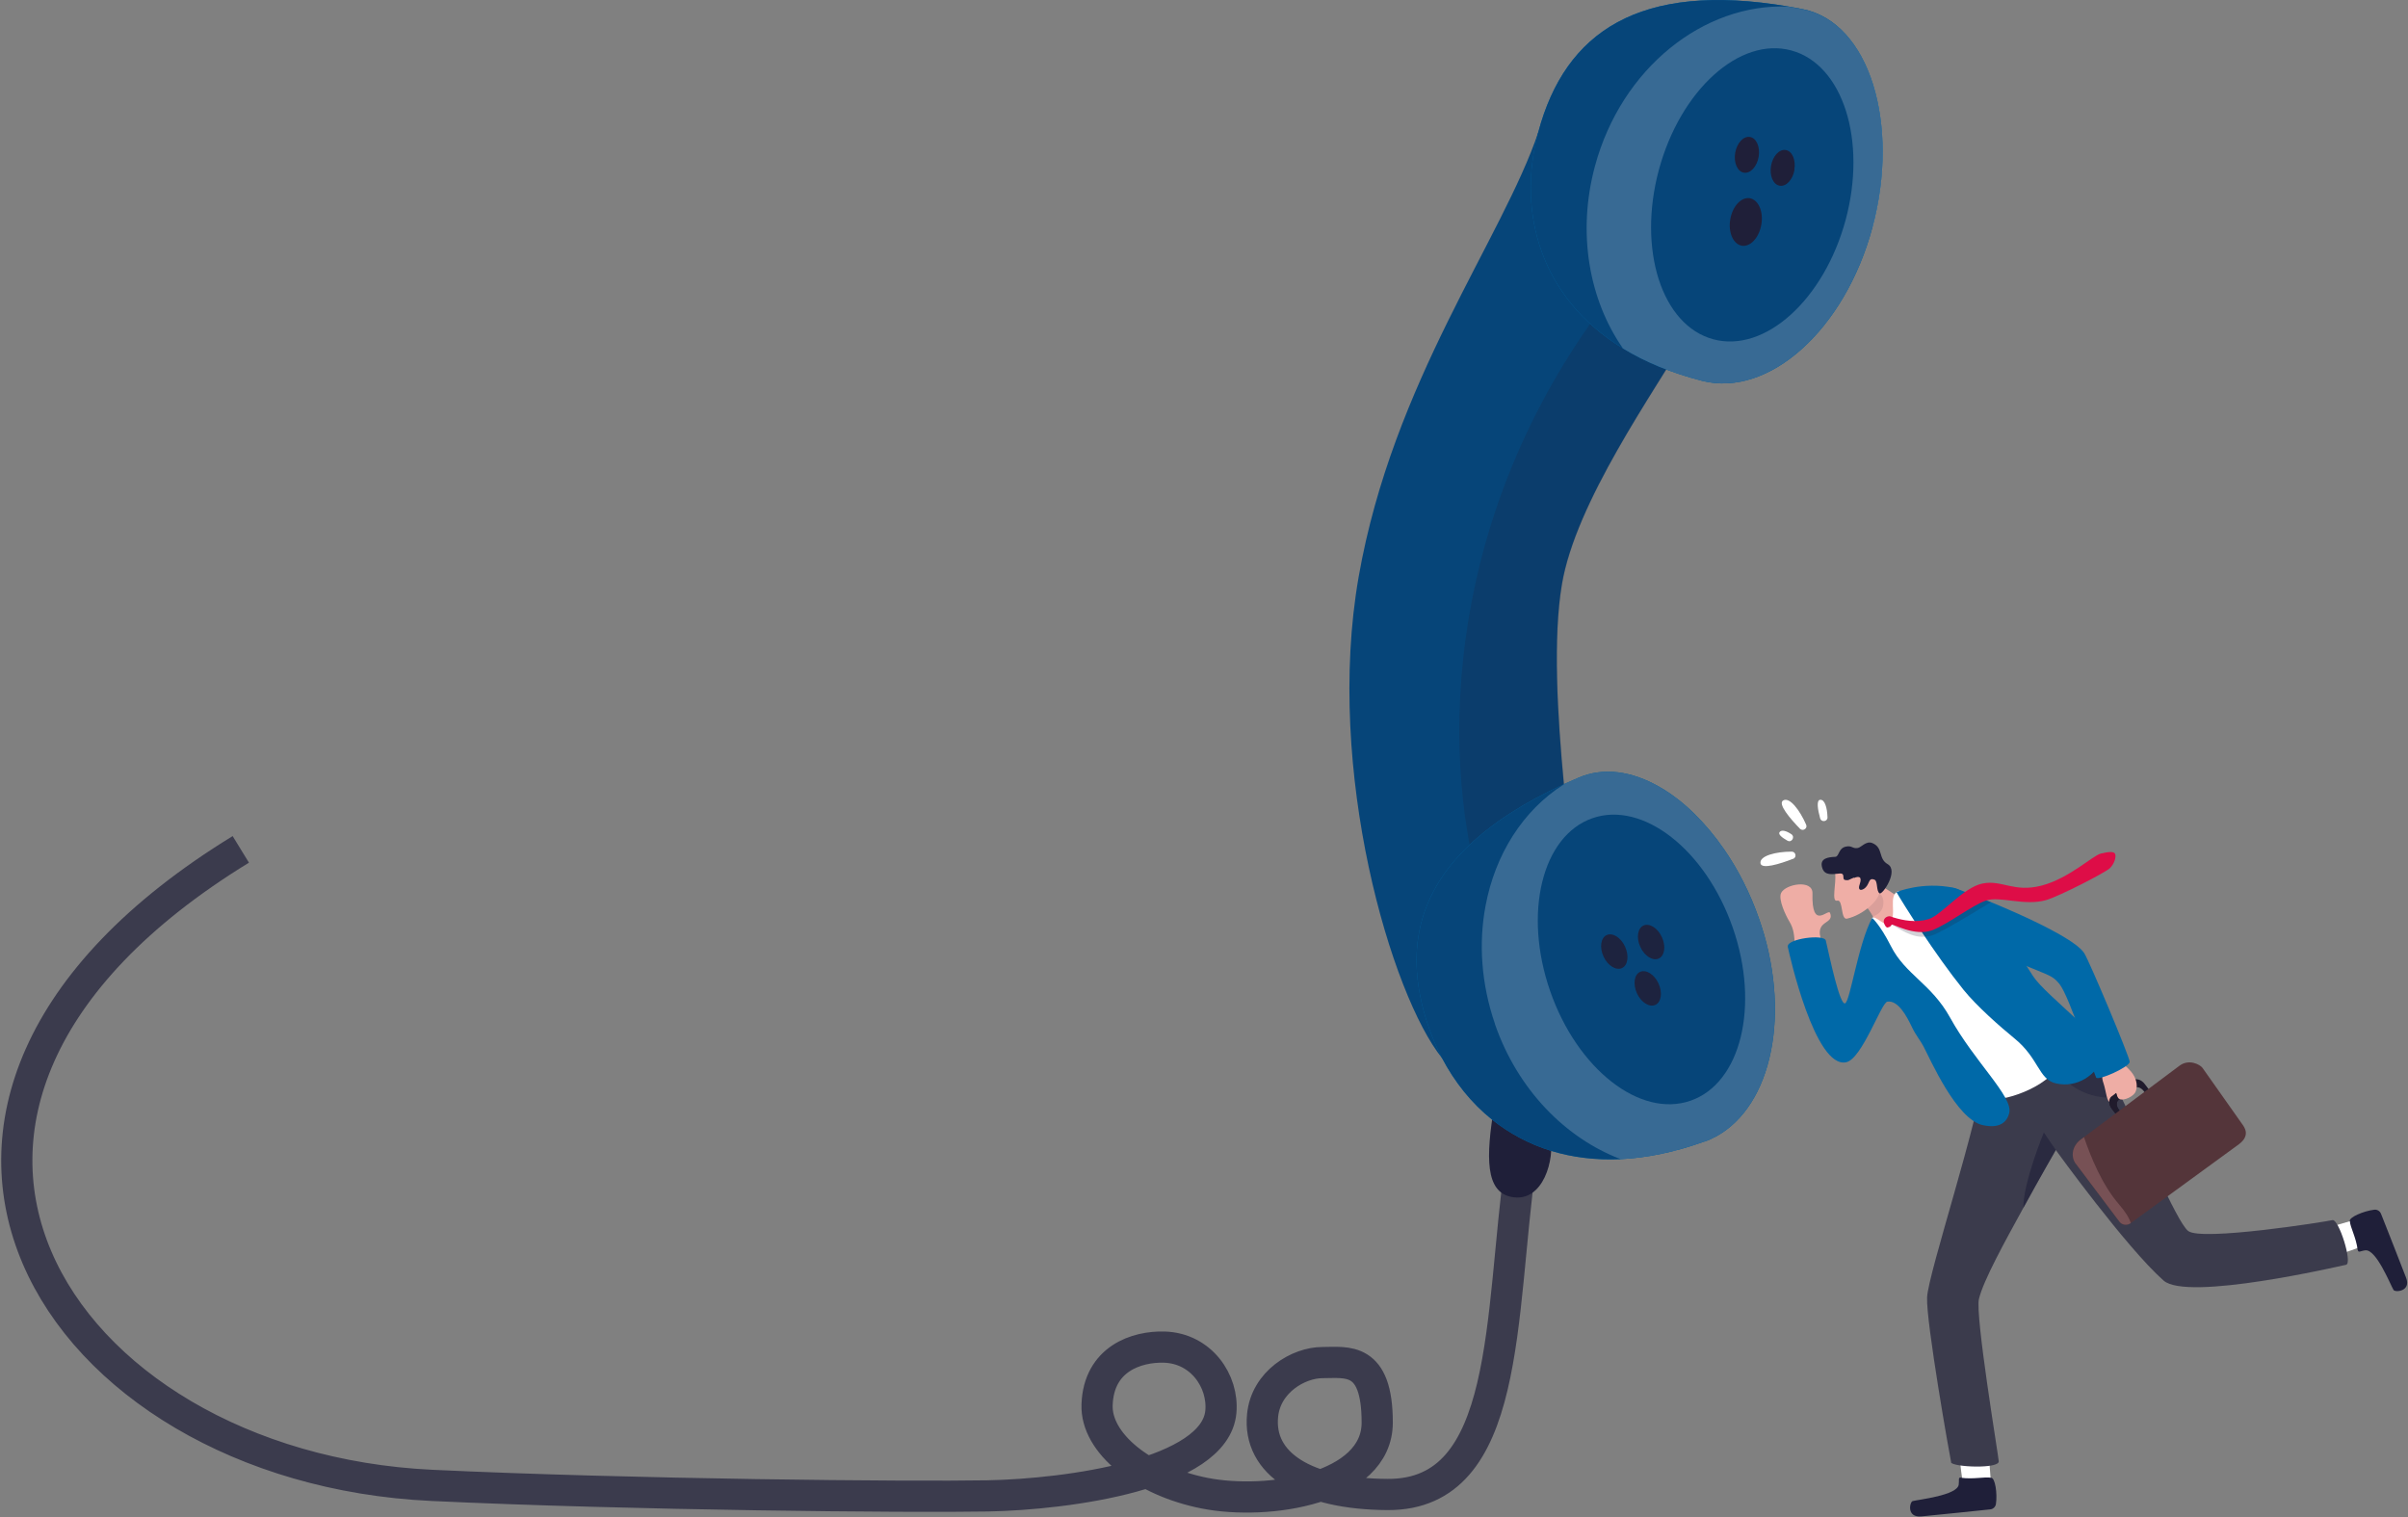 <?xml version="1.0" encoding="UTF-8"?>
<svg id="Ebene_1" xmlns="http://www.w3.org/2000/svg" version="1.1" viewBox="0 0 1714 1080">
  <rect x="0" y="0" width="1714" height="1080" fill="#808080" stroke="none"/>
  <!-- Generator: Adobe Illustrator 29.1.0, SVG Export Plug-In . SVG Version: 2.1.0 Build 142)  -->
  <defs>
    <style>
      .st0 {
        opacity: .2;
      }

      .st0, .st1, .st2, .st3, .st4, .st5, .st6 {
        isolation: isolate;
      }

      .st0, .st1, .st2, .st3, .st4, .st7 {
        fill: #1f1f39;
      }

      .st1 {
        opacity: .1;
      }

      .st2 {
        opacity: .6;
      }

      .st3 {
        opacity: .9;
      }

      .st4 {
        opacity: .4;
      }

      .st8 {
        fill: #0069a8;
      }

      .st9 {
        fill: #efaea6;
      }

      .st10 {
        fill: #775155;
      }

      .st5 {
        fill: #1f1f3b;
        opacity: .2;
      }

      .st11 {
        fill: #201b2c;
      }

      .st12 {
        fill: #eeada5;
      }

      .st13 {
        fill: #064579;
      }

      .st14 {
        fill: none;
        stroke: #3b3b4d;
        stroke-miterlimit: 10;
        stroke-width: 22.2px;
      }

      .st15, .st6 {
        fill: #fff;
      }

      .st16 {
        fill: #54353a;
      }

      .st17 {
        fill: #0267a4;
      }

      .st18 {
        fill: #de0d47;
      }

      .st19 {
        fill: #3b3b4c;
      }

      .st6 {
        opacity: .2;
      }
    </style>
  </defs>
  <path class="st14" d="M171.4,604.6c-299.3,183.4-133,439.9,135.8,452.7,142,6.7,341,8.5,395.7,7.5,57.8-1.1,162-15.5,166.1-59.8,2-21.8-14-45.3-40.2-46.1-19.8-.6-46.7,8.3-47.9,40.9-1.1,27.5,32.8,54.5,76.7,63.1,44.7,8.8,122.7-3,122.7-50.3s-21.6-42.7-38.9-42.7-40.4,13.8-42.7,37.7c-3.4,34.3,30.3,55.9,89,56.2,87.9.5,79.4-126.8,94.7-236.1"/>
  <path class="st7" d="M1063.5,787.8c-5.9,35.9-6.3,60.6,12.4,64.2,22.7,4.4,31-27.2,27.6-43.5-3.4-16.4-40-20.7-40-20.7Z"/>
  <path class="st13" d="M1218.9,202.5c-1.3,6.8-6.9,17.8-15.1,31.6-27.3,46.1-82.3,123.4-92.1,182-12.7,76.1,12.4,217.5,12.8,260.1.1,13.4-11.7,22.7-27.8,28.4-35.1,12.2-55.5,66.7-70.4,48.4-35.5-44-83.5-203.9-59.2-342.5,24.3-138.7,102.3-240.5,127.9-316.5,0,0,129.4,78.9,123.9,108.7h0Z"/>
  <path class="st0" d="M1124.6,676.1c.1,13.4-11.7,22.7-27.8,28.4-6-11-33.1-22.1-48.3-91.2-24.3-110-9.4-277.8,115.3-424l40.2,44.8c-27.3,46.1-82.4,123.4-92.1,182-12.7,76.1,12.4,217.5,12.8,260.1Z"/>
  <path class="st17" d="M1213.3,812.5c-21.2,7.7-41.2,11.7-59.7,12.6-17.9.8-34.5-1.3-49.5-5.9-15.8-4.9-29.8-12.5-42-22.2-14.8-11.8-26.8-26.9-35.8-44.1-3.6-6.8-6.6-13.9-9.2-21.3-16.9-48.8-10.6-92.7,28.8-130.1,16.4-15.6,38.6-30.1,67.3-43.3.3-.1.5-.2.8-.4,3.1-1.4,6.2-2.8,9.5-4.2,18.1-7.8,38.5-4.6,58,6.7,8.5,4.9,16.8,11.3,24.6,19,7.4,7.3,14.5,15.7,20.9,25,10.1,14.5,18.7,31.4,25.1,49.8,1.3,3.8,2.5,7.5,3.6,11.2,19.3,67.5,1.2,131.4-42.3,147.3h0Z"/>
  <path class="st13" d="M1213.3,812.5c-21.2,7.7-41.2,11.7-59.7,12.6-17.9.8-34.5-1.3-49.5-5.9-15.8-4.9-29.8-12.5-42-22.2-14.8-11.8-26.8-26.9-35.8-44.1-3.6-6.8-6.6-13.9-9.2-21.3-16.9-48.8-10.6-92.7,28.8-130.1,16.4-15.6,38.6-30.1,67.3-43.3.3-.1.5-.2.8-.4,3.1-1.4,6.2-2.8,9.5-4.2,18.1-7.8,38.5-4.6,58,6.7,8.5,4.9,16.8,11.3,24.6,19,7.4,7.3,14.5,15.7,20.9,25,10.1,14.5,18.7,31.4,25.1,49.8,1.3,3.8,2.5,7.5,3.6,11.2,19.3,67.5,1.2,131.4-42.3,147.3h0Z"/>
  <path class="st6" d="M1213.3,812.5c-21.2,7.7-41.2,11.7-59.7,12.6-39.2-14.9-73.3-49.4-89.5-96.1,0,0,0-.1,0-.2-9.8-28.5-11.7-57.5-6.7-84,6.8-36.4,26.5-68,55.8-86.5.3-.2.5-.3.8-.5,3.1-1.4,6.2-2.8,9.5-4.2,18.1-7.8,38.5-4.6,58,6.7,8.5,4.9,16.8,11.3,24.6,19,7.4,7.3,14.5,15.7,20.9,25,10.1,14.5,18.7,31.4,25.1,49.8,1.3,3.8,2.5,7.5,3.6,11.2,19.3,67.5,1.2,131.4-42.3,147.3h0Z"/>
  <path class="st13" d="M1203.3,783.5c35.9-12.4,49.4-67.6,30.1-123.1-19.3-55.5-64-90.5-99.9-78-35.9,12.5-49.4,67.6-30.1,123.1,19.3,55.5,64,90.5,99.9,78Z"/>
  <path class="st17" d="M1332.8,161.8c-19.7,73.1-73.8,121.3-121.2,109.3-21.9-5.6-40.7-13.5-56.4-23.1-58.6-36-75.7-96.6-60.2-154.2,19.1-70.9,71.6-107.2,177.8-89.2,3.3.6,6.7,1.2,10.2,1.9,48,9.4,69.5,82.3,49.8,155.4h0Z"/>
  <path class="st13" d="M1332.8,161.8c-19.7,73.1-73.8,121.3-121.2,109.3-21.9-5.6-40.7-13.5-56.4-23.1-58.6-36-75.7-96.6-60.2-154.2,19.1-70.9,71.6-107.2,177.8-89.2,3.3.6,6.7,1.2,10.2,1.9,48,9.4,69.5,82.3,49.8,155.4h0Z"/>
  <path class="st6" d="M1332.8,161.8c-19.7,73.1-73.8,121.3-121.2,109.3-21.9-5.6-40.7-13.5-56.4-23.1-24-34.4-32.8-82.1-19.9-129.8,18.8-69.6,77.3-116,137.6-113.5,3.3.6,6.7,1.2,10.2,1.9,48,9.4,69.5,82.3,49.8,155.4h0Z"/>
  <path class="st13" d="M1313.7,156.6c15.3-56.8-2-110.8-38.7-120.7-36.7-9.9-78.8,28.1-94.2,84.9-15.3,56.8,2,110.8,38.7,120.7,36.7,9.9,78.8-28.1,94.2-84.9Z"/>
  <path class="st7" d="M1235.1,108.8c-1.2,7,1.6,13.4,6.2,14.1,4.6.8,9.3-4.3,10.5-11.3,1.2-7-1.6-13.4-6.2-14.1-4.6-.8-9.3,4.3-10.5,11.3Z"/>
  <path class="st7" d="M1277.2,120.9c1.2-7-1.5-13.4-6.1-14.1-4.6-.8-9.3,4.3-10.5,11.3-1.2,7,1.6,13.4,6.2,14.1,4.6.8,9.3-4.3,10.5-11.3Z"/>
  <path class="st7" d="M1253.7,159.9c1.6-9.3-2-17.7-8.2-18.8-6.1-1-12.3,5.7-13.9,15-1.6,9.3,2.1,17.7,8.2,18.8,6.1,1,12.3-5.7,13.9-15Z"/>
  <path class="st3" d="M1141.4,680.9c3,6.5,8.9,10.1,13.1,8.2s5.2-8.8,2.2-15.3-8.8-10.1-13.1-8.2c-4.2,2-5.2,8.8-2.2,15.3Z"/>
  <path class="st3" d="M1167.6,674.1c3,6.5,8.9,10.1,13.1,8.2,4.2-2,5.2-8.8,2.2-15.3-3-6.5-8.9-10.1-13.1-8.2-4.2,2-5.2,8.8-2.2,15.3Z"/>
  <path class="st3" d="M1165.2,707.1c3,6.5,8.8,10.1,13.1,8.2,4.2-2,5.2-8.8,2.2-15.3s-8.9-10.1-13.1-8.2-5.2,8.8-2.2,15.3Z"/>
  <path class="st15" d="M1295.6,582.5c.8,3,5.3,2.4,5.2-.7-.2-6.8-1.9-12.8-5.2-12.5-2.8.2-1.8,6.8,0,13.3h0Z"/>
  <path class="st15" d="M1276.3,611.4c2.8-1.1,2-5.2-1-5.2-11.3,0-23,3-22.2,8.3.7,4.5,13.7.5,23.2-3.2h0Z"/>
  <path class="st15" d="M1281.2,589.9c2.1,2.1,5.6-.2,4.4-2.9-4.5-10.3-11.8-20-16.4-17.2-3.9,2.4,4.9,12.8,12,20.1h0Z"/>
  <path class="st15" d="M1272.3,598.4c3,1.7,5.6-2.7,2.8-4.6-3.6-2.4-7-3.4-8.4-1.5-1.2,1.6,1.7,3.9,5.6,6.1h0Z"/>
  <path class="st15" d="M1397.1,1054.7c-1.6-7.7-3.2-27.6-3.2-27.6l20.9-3,2.2,29.8-12.8,10.9-7-10.2Z"/>
  <path class="st7" d="M1395.8,1051.8c-2.2-.3-1.1,1.7-1.6,5-1.1,7.7-28.7,10.6-32.8,11.7-2.1.6-4.5,11.9,6.2,10.9,9.3-.9,38.9-3.9,49-5,2.1-.2,3.8-1.8,4.1-3.9,1.1-7.4-.6-18.6-3.4-18.6-4.4-.9-12.2,1.2-21.5,0Z"/>
  <path class="st15" d="M1680.9,887.2c-7.3,3.2-26.5,9-26.5,9l-7.4-19.5,29-8.4,13.5,10-8.6,8.9Z"/>
  <path class="st7" d="M1678.3,889.8c.3,2.2,1.9.6,5.3.2,7.8-1,17.9,24.6,20.1,28.2,1.1,1.9,12.8,1.1,8.9-8.8-3.4-8.6-14-36.1-17.8-45.4-.8-2-2.8-3.2-4.9-2.9-7.5.9-18,5.4-17.3,8.1.3,4.5,4.4,11.3,5.6,20.6h0Z"/>
  <path class="st19" d="M1388.7,1040.9c.9,3.4,34.6,4.9,34-.8-.5-5.6-16.9-104-14.1-115.5,3.2-13.3,18.5-40.9,31.6-64.8,12-22,22.8-40.6,23.1-41.2h0s49.9,69.1,76.7,92.9c16.9,15,125-10.2,129.9-11.2,4.9-1-5.2-32.9-9.7-31.8-4.5,1.1-93.4,15.2-102.7,7.7-8.4-6.7-33.5-66.9-51.5-103.3l-9.8-20.1c-1.2-2.5-1.9-4.1-2-4.5-1.1-4.6-65.8,2.3-65.8,2.3l-15.9,9.9c-3.5,36.1-40,145.6-40.8,163-.8,17.4,16.3,113.9,17.1,117.3h0Z"/>
  <path class="st4" d="M1469.2,767.7s13,16.5,41.2,13.4l-14.3-28.3c-6.8-1.4-7,1.4-17.1,2.5l-9.7,12.4Z"/>
  <path class="st2" d="M1440.2,859.8c12-22,22.8-40.6,23.1-41.2,0,0,0,0,0,0l-8.5-12.5s-14.8,35.9-14.6,53.7h0Z"/>
  <path class="st12" d="M1280,688.9c-1-5.4-2.3-8.7-2.5-16-.3-7.1-.7-11.8-3.8-16.9-2.7-4.5-8.1-15.8-5.9-20.4,3.1-6.4,22.6-9.8,22.3.3-.7,27,11.1,10.6,12.5,13.9,3.3,8.1-10,5-6.8,17.5,1.8,7.1,4.1,14.5,3.5,17.7-.6,3.1-19.3,3.9-19.3,3.9h0Z"/>
  <path class="st12" d="M1351.3,662.5l11.6-14.4c-4.5-6.5-21.3-15-26.5-20-5.7-5.5-15.9,0-15.9,0l2.7,11.1.9.7h.2c0,.1,5.5,6.4,8.7,12.2.9,1.7,1.7,3.3,2,4.8.9,3.7,4.7,7.5,4.8,14.2,0,5,11.4-8.8,11.4-8.8h0Z"/>
  <path class="st1" d="M1324.4,640.3s5.5,6.2,8.7,12c10.5-3.1,8.1-15.6,4.2-16.4-2.5-.5-10.3-.4-10.3-.4l-2.8,4.6h.2c0,.1,0,.1,0,.1Z"/>
  <path class="st15" d="M1351.5,634.2c-8.1,2.8-.9,17.5-6.2,21.8-3.2,2.6-4.6,1-6.9-.4-1.2-.8-5.6-4.2-6.1-1.6-9.2,53.8,82.3,117.4,82.2,125.9,0,6.9,33.4-1,47.3-16.5,19-21.2.6-45.3-3.3-49.6-3.9-4.3-74.1-75.6-74.1-75.6,0,0-16.6-1.7-33-3.9h0Z"/>
  <path class="st11" d="M1518.1,769l-15.1,11.4c-2.3,1.8-2.2,5.8.2,8.9l6.7,8.8s0,0,.1,0l2.8-2.1s0,0,0-.1l-4.7-6.2c-1.8-2.4-1.9-5.4-.1-6.7l11.3-8.5c1.7-1.3,4.6-.4,6.4,1.9l4.7,6.2s0,0,.1,0l2.8-2.1s0,0,0-.1l-6.7-8.8c-2.4-3.2-6.3-4.3-8.6-2.6h0Z"/>
  <path class="st12" d="M1495.2,762.4s0,0,0,.1c1.9,3.7.3,3.5,2.1,8.7,1.8,5.3,2.3,14.1,5.1,13.2,2.8-1,2.8-4.9,3.6-6.2.8-1.3,0,3.1,2.9,4.2,2.9,1.2,9.7-1.8,11.2-5.3s1-8.3-2-12.7c-3-4.5-9.4-8.9-11.2-10.5-1.7-1.5-10.9,7.8-11.7,8.6Z"/>
  <path class="st11" d="M1503,780.4c-2.3,1.8-2.2,5.8.2,8.9l6.7,8.8s0,0,.1,0l2.8-2.1s0,0,0-.1l-4.7-6.2c-1.8-2.4-1.9-5.4-.1-6.7l-1.8-4.8c0,0,0,0-.2,0l-3.1,2.3h0Z"/>
  <path class="st16" d="M1477.6,828.4l31,41.2c1.9,2.5,5.5,2.9,8.1,1h0s76.8-56,76.8-56c8.6-6.4,4.1-12.2,2.3-14.7l-28.1-39.8c-1.8-2.4-9.7-6.6-16.5-1.4l-67.7,50.6-2.6,1.9c-5.6,4.2-7.4,11.7-3.3,17.2h0Z"/>
  <path class="st10" d="M1477.6,828.4l31,41.2c1.9,2.5,5.5,2.9,8.1,1,0,0,0,0,0-.1-1-3.1-3.3-7.3-8.3-13.1-12.1-13.9-20.2-33.8-25-47.9,0,0,0,0-.1,0l-2.4,1.8c-5.6,4.2-7.4,11.7-3.3,17.2Z"/>
  <path class="st8" d="M1272.5,673.8c.9,4.6,19.4,87.4,41.7,82.3,11.3-2.6,24.9-42.5,29.2-43.1,7.6-1.2,13.7,10.1,17.7,18.5,2.6,5.4,5.9,9.3,7.9,13.1,5.1,9.6,23.6,52.3,42.4,56.3,12,2.6,17.2-2.1,18.8-8.8,2.7-11.5-24.9-36.5-42.1-67.7-13.3-24.1-31.9-30.6-42.2-51-7.8-15.4-13.3-20-13.3-20-10,18.4-15.7,59.6-19.3,60.8-3.8,1.3-10.7-31.8-13.7-44.7-1.1-4.8-28-1.3-27,4.3h0Z"/>
  <path class="st8" d="M1497.6,752.2c-5.7,13.1-18.9,22.4-34.1,19-12.6-2.8-12-17.8-29.8-32.2-9.8-8-26.7-22.8-36.2-34.6-20.2-25.1-43.1-61.4-47.6-69.4,0,0,18.5-7.8,40.9-3,9.4,2,24.2,16.3,33.1,28.1,2.9,3.9,5.2,7,7.1,9.7,3.9,5.5,6.1,9,8.5,12.9,2,3.3,4.2,6.9,7.6,12.1,9.4,14.4,54.9,47.1,50.4,57.3h0Z"/>
  <path class="st8" d="M1384.2,662.4c74.6,34.1,74.2,29,81.6,37.9s24.8,64.1,26.2,66.7c1.3,2.6,24-7.6,23.9-11.2-.1-3.6-28.7-71.7-32.4-77.4-9.8-15-84.7-44.1-92.7-46.3-8-2.2-28.7,8.7-22.1,17.8,6.5,9.1,15.6,12.5,15.6,12.5h0Z"/>
  <path class="st5" d="M1345.9,657.9c.5-.7,11.7,8.7,21.9,8.9,2.8,0,5.7-.3,8.4-1.3,7.9-2.9,40.9-23.3,40.9-23.3l-12.4-4.7s-26.6,18.6-30.8,20c-3.1,1-6.3,1.4-9.4,1.4-5.8,0-11.3-1.2-15.6-2.5-2.2-.7-3.3-2.7-5.3-1.9-2.6,1,1.5,4.2,2.1,3.3h0Z"/>
  <path class="st18" d="M1341,657.1c-.4-1.2-.3-3.5,2.3-4.6,2-.8,2.5,0,4.6.6,6.6,2,15.9,3.9,25,1.1,9-2.8,24.3-22.4,38.2-25.3,13.9-2.8,22.3,6.6,42,1.5,19.6-5.1,36.4-21.3,42.2-22.8,5.8-1.4,9.6-1.7,10.3.4.7,2.2-.6,6.8-3.8,10-3.2,3.1-36.1,20-45.4,22.7-15.3,4.4-33-3-42.7.3-9.7,3.2-27.3,17-38.5,21.2-12.5,4.6-28.1-4.9-28.7-4-.6.9-1.1,1.7-2.9,2-1.2.2-2.1-1.9-2.6-3.1h0Z"/>
  <path class="st9" d="M1306.2,621.6c1.1,6.6-2.9,20.7,1.5,19.5,4.4-1.2,2.3,13.9,7,12.8,11.5-2.6,22.9-13.1,23-18.9,0-5.8-4.5-20.7-4.5-20.7l-27,7.2h0Z"/>
  <path class="st7" d="M1319.6,624.7c-3.5,1.3-3.4,2.2-6.2,1.7s.7-5.1-4.2-4.6-10.2,1.5-12-3.6c-2.7-7.5,4.6-8.1,9.1-8.3,2.9-.1,2.1-6.2,7.7-7.3,4.4-.9,4.5,1.7,8.4,1,2.4-.4,5.9-5.3,10.3-3.5,8,3.3,4,11,10.9,15,8.1,4.6-3.6,22-5.7,20.8-2.5-1.4-1.2-8.7-3.6-9.7-3.7-1.5-3.4,1.2-5.4,4.3-2.1,3.3-7.2,4.8-5.2-1s-.7-5.9-3.9-4.6h0Z"/>
</svg>